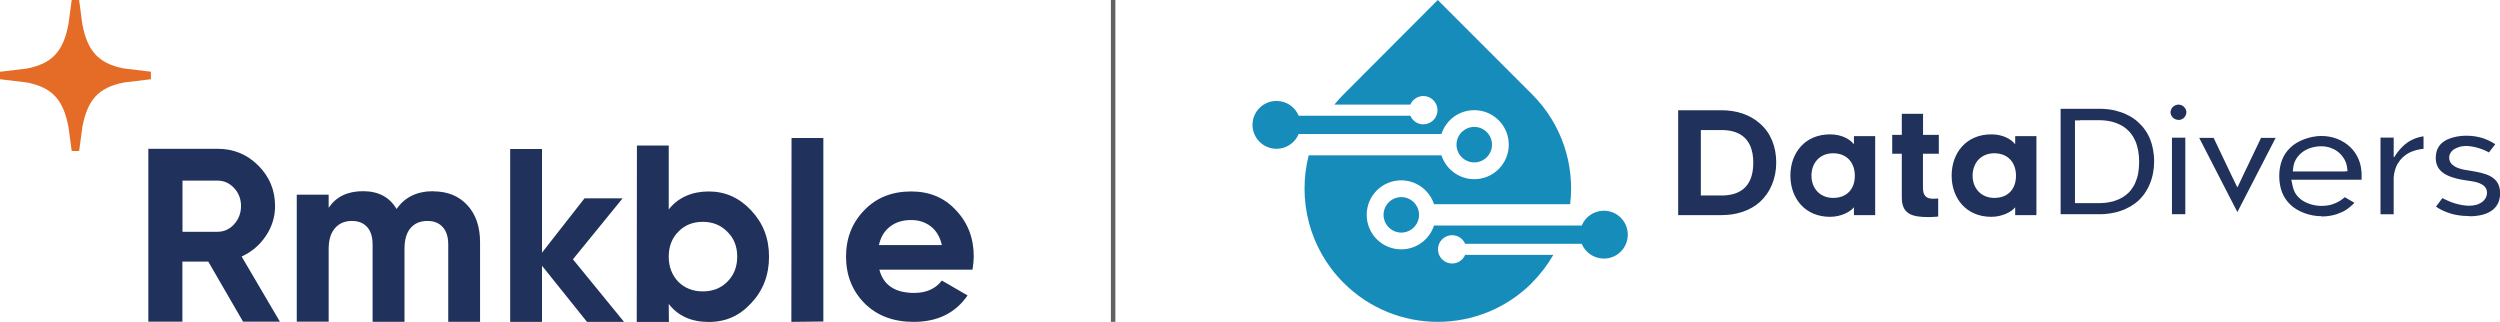 <?xml version="1.0" encoding="UTF-8"?>
<svg id="Artwork" xmlns="http://www.w3.org/2000/svg" viewBox="0 0 278.92 35.91">
  <defs>
    <style>
      .cls-1 {
        fill: none;
        stroke: #606261;
        stroke-miterlimit: 10;
        stroke-width: .5px;
      }

      .cls-2 {
        fill: #168cba;
      }

      .cls-2, .cls-3 {
        fill-rule: evenodd;
      }

      .cls-4, .cls-3 {
        fill: #20315c;
      }

      .cls-5 {
        fill: #e46c26;
      }
    </style>
  </defs>
  <line class="cls-1" x1="124.19" y1="0" x2="124.19" y2="35.91"/>
  <g>
    <g>
      <path class="cls-4" d="M108.64,28.63c0-2.06-.66-3.78-1.99-5.18-1.29-1.4-2.95-2.09-4.99-2.09-2.15,0-3.9.7-5.23,2.09-1.36,1.4-2.04,3.12-2.04,5.18s.69,3.83,2.07,5.21c1.38,1.38,3.21,2.07,5.48,2.07,2.65,0,4.65-.98,6.01-2.95l-2.87-1.66c-.7.92-1.73,1.38-3.09,1.38-2.13,0-3.43-.87-3.88-2.59h10.39c.09-.59.14-1.07.14-1.46ZM98.06,27.33c.2-.88.61-1.57,1.24-2.05.62-.49,1.41-.73,2.37-.73.84,0,1.58.24,2.19.72s1.02,1.17,1.22,2.07h-7.03,0Z"/>
      <polygon class="cls-4" points="91.86 35.87 88.29 35.91 88.31 15.4 91.86 15.4 91.86 35.87"/>
      <path class="cls-4" d="M83.81,23.48c-1.31-1.41-2.89-2.12-4.74-2.12s-3.42.67-4.46,2.01v-7.13h-3.55l-.02,19.68h3.59l-.02-2.01c1.04,1.34,2.53,2.01,4.46,2.01s3.45-.7,4.74-2.1c1.32-1.4,1.99-3.12,1.99-5.18s-.66-3.74-1.99-5.16h0ZM81.14,31.44c-.71.71-1.62,1.07-2.73,1.07s-2.01-.36-2.73-1.07c-.71-.74-1.07-1.67-1.07-2.81s.36-2.07,1.07-2.78c.71-.74,1.63-1.1,2.73-1.1s2.01.37,2.73,1.1c.74.71,1.11,1.64,1.11,2.78s-.37,2.08-1.11,2.81Z"/>
      <polygon class="cls-4" points="63.92 28.93 69.62 35.91 65.49 35.91 60.47 29.65 60.47 35.91 56.92 35.91 56.92 16.62 60.47 16.62 60.47 28.19 65.21 22.13 69.46 22.13 63.92 28.93"/>
      <path class="cls-4" d="M48.35,21.35c1.58,0,2.84.51,3.79,1.54.95,1.03,1.42,2.41,1.42,4.13v8.88h-3.55v-8.63c0-.83-.2-1.47-.61-1.93s-.97-.69-1.71-.69c-.81,0-1.44.27-1.89.8-.45.53-.67,1.3-.67,2.32v8.13h-3.56v-8.63c0-.83-.19-1.47-.6-1.93-.41-.46-.97-.69-1.71-.69-.79,0-1.42.27-1.89.81-.47.54-.7,1.31-.7,2.3v8.13s-3.56,0-3.56,0v-14.17h3.56v1.46c.83-1.23,2.1-1.85,3.83-1.85s2.96.66,3.75,1.99c.9-1.32,2.27-1.99,4.11-1.99h0Z"/>
      <path class="cls-4" d="M26.97,28.61c1.12-.51,2.02-1.28,2.7-2.3.68-1.02,1.02-2.13,1.02-3.32,0-1.76-.62-3.27-1.87-4.52-1.25-1.25-2.76-1.87-4.55-1.87h-7.72v19.29h3.8v-6.7h2.89l3.88,6.7h4.11l-4.27-7.27ZM26.12,25.02c-.51.56-1.13.84-1.85.84h-3.91v-5.71h3.91c.72,0,1.33.28,1.85.83.51.55.77,1.22.77,2.01s-.26,1.46-.77,2.03h0Z"/>
    </g>
    <path class="cls-5" d="M16.83,8l-2.99-.36c-2.94-.56-4.1-2.04-4.66-4.97L8.83,0h-.83l-.36,2.68c-.56,2.94-1.72,4.41-4.66,4.97l-2.99.36v.83l2.99.36c2.94.56,4.1,2.04,4.66,4.97l.36,2.68h.83l.36-2.68c.56-2.94,1.72-4.41,4.66-4.97l2.99-.36v-.83Z"/>
  </g>
  <g>
    <path class="cls-3" d="M259.02,24.15c.32,0,.62-.02.9-.07.28-.04.54-.11.77-.18.23-.08.45-.17.65-.26.2-.1.38-.21.54-.32.11-.08.22-.16.31-.24h0c.1-.08.19-.16.27-.24.05-.05.1-.1.15-.15l.06-.07-1.07-.62-.06.05s-.08.07-.12.1l-.03.02h0c-.05.04-.11.09-.17.13-.07.05-.15.1-.23.15-.12.07-.25.14-.39.2-.14.06-.3.12-.46.17-.16.05-.34.09-.53.11-.19.03-.39.04-.6.04-.13,0-.34,0-.58-.04-.17-.03-.37-.06-.57-.12-.17-.05-.34-.11-.52-.19-.15-.07-.31-.15-.46-.25h0c-.14-.09-.27-.2-.4-.32-.12-.11-.22-.24-.32-.38-.09-.13-.17-.28-.23-.44-.06-.15-.11-.32-.15-.49h0l-.08-.4h0s-.04-.18-.04-.18l-.02-.11h7.84v-.04s0-.14,0-.14v-.21s0-.24,0-.24v-.04c-.01-.3-.05-.58-.1-.85-.06-.28-.14-.54-.25-.79-.11-.26-.24-.5-.4-.72-.16-.23-.34-.44-.53-.62-.21-.2-.43-.37-.67-.52h0c-.25-.15-.51-.29-.78-.39l-.06-.02h0s0,0,0,0h0c-.26-.1-.53-.17-.8-.22-.29-.05-.6-.08-.9-.08-.29,0-.62.03-.97.1-.31.06-.64.15-.96.27-.29.11-.57.25-.85.41-.25.15-.49.33-.7.54-.19.18-.37.39-.53.63h0c-.15.22-.28.47-.38.74-.1.26-.18.54-.23.84-.05.29-.08.6-.08.94s.03.66.08.95c.05.31.13.59.23.85.1.27.23.52.38.74.16.24.34.45.53.63.22.21.45.39.7.54.27.17.56.3.84.41.32.12.65.21.96.27.35.07.68.09.98.09h0ZM243.93,12.51h0c0-.06,0-.11-.02-.16-.01-.05-.03-.1-.05-.15-.02-.05-.05-.1-.08-.14h0s-.07-.09-.11-.13h0s-.09-.08-.13-.11c-.05-.03-.1-.06-.15-.08h0c-.05-.02-.11-.04-.16-.05h0c-.05-.01-.11-.02-.17-.02-.06,0-.12,0-.18.02-.06.01-.12.03-.17.05h0s0,0,0,0h0c-.05.02-.1.05-.15.08-.05.03-.1.07-.14.11-.04.04-.08.08-.11.13-.03.04-.05.08-.07.13v.02s-.05.1-.06.15c-.01.05-.02.1-.02.16s0,.11.02.16h0c.01.05.03.11.05.16.02.05.05.1.08.15.03.05.07.09.11.13.04.04.09.08.14.11h0s.1.06.16.08h0c.05.02.11.04.17.05.06.01.12.02.18.02s.12,0,.17-.02c.04,0,.08-.02.12-.03l.04-.02c.05-.02.11-.05.15-.08.05-.03.09-.06.13-.1h0s.01-.02.01-.02h0s.06-.08.09-.12c.03-.04.06-.09.08-.14.02-.05.04-.1.05-.16.01-.05.02-.11.02-.17h0ZM187.23,24h4.84c1.71,0,3.2-.51,4.27-1.46,1.15-1.04,1.83-2.61,1.83-4.4s-.62-3.33-1.83-4.37c-1.09-.96-2.55-1.47-4.27-1.47h-4.84v11.7h0ZM224.83,24h2.37v-8.81h-2.37v.91c-.45-.59-1.39-1.11-2.67-1.11-2.79,0-4.42,2.07-4.42,4.6s1.63,4.6,4.42,4.6c1.25,0,2.31-.58,2.67-1.07v.88h0ZM224.92,19.6h0c0,1.54-.93,2.48-2.42,2.48s-2.42-1.09-2.42-2.48.9-2.5,2.42-2.5,2.42,1.04,2.42,2.5h0ZM214.55,17.15h1.76v-2.1h-1.76v-2.35h-2.37v2.35h-1.07v2.1h1.07v4.88c0,1.86,1.14,2.19,2.99,2.19.34,0,.78-.03,1.07-.06v-2.02c-.14.02-.34.03-.61.03-1.07,0-1.09-.83-1.09-1.31v-3.71h0ZM206.84,24h2.37v-8.81h-2.37v.91c-.45-.59-1.39-1.11-2.67-1.11-2.79,0-4.42,2.07-4.42,4.6s1.63,4.6,4.42,4.6c1.25,0,2.31-.58,2.67-1.07v.88h0ZM206.94,19.6h0c0,1.54-.93,2.48-2.42,2.48s-2.42-1.09-2.42-2.48.9-2.5,2.42-2.5,2.42,1.04,2.42,2.5h0ZM189.76,21.81h0v-7.3h2.31c1.59,0,3.54.58,3.54,3.65s-1.94,3.65-3.54,3.65h-2.31ZM267.13,17.52h0s.77-1.35,1.94-1.9h0s0,0,0,0h0s0,0,0,0h0s0,0,0,0h0s0,0,0,0h0s0,0,0,0c.06-.03.13-.06.19-.09.06-.03.13-.05.19-.08h0s0,0,0,0h0s0,0,0,0h0s0,0,0,0c.1-.04.19-.07.29-.1h0c.1-.03.2-.06.3-.08.08-.02.16-.03.23-.04l.12-.02v1.4c-.11,0-.23.02-.36.04-.14.02-.29.05-.44.09h0c-.15.04-.32.1-.48.16h0c-.14.06-.28.12-.42.2h-.02c-.22.14-.44.3-.64.49-.18.17-.34.38-.48.61l-.09.14h0c-.09.18-.18.38-.24.59-.08.25-.13.54-.16.84h0s0,.1,0,.1h0s0,.11,0,.11h0s0,.11,0,.11h0s0,.1,0,.1h0v3.72h-1.47v-8.56h1.47v2.19h0ZM229.86,23.9h4.3c.22,0,.43,0,.65-.02.22-.02.43-.04.63-.07.2-.03.4-.07.6-.12.19-.05.38-.1.57-.17.18-.06.36-.13.53-.21.17-.08.34-.16.5-.25.16-.09.31-.19.46-.29.14-.1.28-.21.42-.33l.05-.05c.12-.11.24-.23.35-.36h0c.13-.15.25-.3.36-.46h0c.11-.16.22-.33.31-.51.1-.17.18-.36.26-.54.08-.19.15-.38.21-.59.06-.2.11-.41.15-.62.04-.21.07-.42.09-.64.02-.21.03-.44.03-.66s0-.46-.03-.68c-.02-.22-.05-.44-.09-.65h0c-.04-.22-.09-.42-.14-.61-.06-.2-.13-.39-.2-.58-.08-.18-.16-.36-.26-.53-.09-.17-.2-.34-.31-.49-.11-.16-.23-.31-.36-.45h0c-.13-.14-.27-.28-.41-.4h0s0-.01,0-.01h0c-.13-.12-.27-.23-.42-.34h0c-.15-.11-.3-.2-.45-.29-.16-.09-.32-.17-.5-.25-.17-.08-.35-.15-.53-.21h0c-.18-.06-.37-.12-.57-.17-.19-.05-.39-.09-.59-.12-.2-.03-.41-.06-.62-.07-.21-.02-.43-.02-.65-.02h-4.3v11.76h0ZM232.07,13.41h2.09c.24,0,.49.01.75.04.25.03.51.07.76.14l.07.02h0c.23.06.46.15.68.25.25.11.48.25.7.42.23.18.45.39.64.64.18.23.34.5.47.8.14.31.24.67.32,1.07.07.38.11.79.11,1.25s-.04.87-.1,1.25c-.07.4-.18.75-.32,1.07h0c-.13.31-.3.58-.48.82h0c-.18.24-.39.44-.62.61-.22.17-.46.31-.7.42-.24.11-.5.2-.75.27-.25.06-.51.11-.77.14-.26.03-.51.04-.75.04h-2.67v-9.23h.58ZM275.51,24.13h0c.29,0,.56-.02.81-.05.26-.03.49-.08.71-.14.21-.06.41-.13.59-.22.18-.09.34-.19.48-.3.13-.11.25-.23.36-.36.1-.13.19-.28.26-.43.07-.16.12-.33.16-.51.04-.18.05-.38.05-.58,0-.96-.44-1.52-1.05-1.86-.63-.35-1.44-.49-2.15-.61h0s0,0,0,0h0s-.15-.03-.15-.03h0s0,0,0,0h0s0,0,0,0h0c-.29-.04-.86-.11-1.36-.3-.52-.21-.97-.55-.97-1.14,0-.11.02-.21.04-.3h0c.03-.1.08-.19.13-.28.06-.09.13-.16.2-.23.08-.07.17-.14.27-.19.08-.05.18-.09.27-.13.1-.04.2-.07.3-.1.11-.03.21-.05.32-.06.11-.01.21-.02.31-.02.15,0,.3,0,.45.02.15.02.3.04.44.07.15.03.29.06.42.1.14.04.27.08.4.13l.06.02h0c.08.03.16.06.23.09.09.04.18.08.27.12h0c.07.03.13.07.2.1h0s.12.07.12.07l.71-.92c-.08-.05-.15-.09-.22-.14-.1-.06-.2-.11-.31-.17h-.02s0-.01,0-.01c-.12-.06-.23-.12-.35-.17h0c-.12-.05-.25-.1-.38-.15h0c-.15-.05-.3-.1-.45-.13-.15-.04-.31-.07-.47-.1-.16-.02-.32-.04-.49-.06-.17-.01-.34-.02-.52-.02-.19,0-.47.01-.79.05-.23.03-.48.08-.73.15-.2.06-.41.13-.61.22-.18.08-.34.18-.5.3-.13.1-.25.21-.35.34-.1.12-.18.26-.25.41-.06.14-.12.3-.15.48-.03.17-.05.35-.05.55,0,.47.13.85.33,1.15.21.3.5.53.82.7.34.18.72.31,1.09.41.37.1.74.16,1.05.21h.08s.04.02.04.02h.03s.04.01.04.01l.14.02c.19.03.4.05.62.1h0c.22.04.45.1.66.19.23.1.44.22.58.39.15.18.24.4.24.67,0,.11-.02.22-.05.33-.03.11-.08.21-.13.3-.06.09-.13.18-.21.26-.08.08-.18.15-.28.22h0c-.09.05-.18.1-.29.15-.1.04-.21.08-.32.1-.11.03-.22.05-.34.06-.12.01-.24.02-.36.02-.14,0-.28,0-.42-.02-.15-.01-.29-.03-.44-.06-.12-.02-.25-.05-.37-.08-.1-.02-.2-.05-.29-.08h0s-.09-.02-.09-.02l-.14-.05h0c-.13-.04-.25-.09-.37-.13-.12-.05-.25-.1-.37-.16-.1-.05-.2-.1-.3-.14-.07-.04-.15-.08-.21-.11l-.71.95c.06.04.13.09.19.13.09.06.19.11.29.17h.02s0,.01,0,.01c.12.06.24.13.37.18h0c.13.06.25.11.39.16h.02c.17.07.36.13.55.18.18.05.38.09.57.12.21.04.42.06.65.08.22.02.45.03.69.03h0ZM249.63,23.64h0l4.26-8.26h-1.63l-2.11,4.42-.3.64h0l-.14.29-.09.18-.09-.18-.14-.29-.28-.58h0l-.03-.05-2.11-4.43h-1.61l4.25,8.26h0ZM242.32,23.9h1.49v-8.54h-1.49v8.54h0ZM261.65,19.13h-5.84v-.11s.03-.17.03-.17v-.14s.01,0,.01,0h0c.02-.18.06-.35.11-.51.06-.16.13-.32.22-.47.09-.15.2-.29.32-.42h0c.12-.13.26-.25.4-.36.14-.1.29-.19.45-.27.16-.08.33-.14.51-.2.17-.05.36-.09.55-.12.19-.03.38-.04.58-.04.18,0,.35.01.51.04.17.03.34.07.49.12.16.06.32.13.46.2h0c.15.08.29.18.42.28.14.11.26.23.37.36.11.13.21.27.3.42h0c.09.15.16.31.21.46.05.16.09.32.11.48h0s.02.15.02.15l.02.17v.11s-.09,0-.09,0h-.17Z"/>
    <path class="cls-2" d="M170.93,31.55c-5.81,5.81-15.23,5.81-21.03,0-3.85-3.85-5.15-9.29-3.89-14.22h14.81c.5,1.54,1.95,2.66,3.66,2.66,2.13,0,3.85-1.72,3.85-3.85,0-2.13-1.72-3.85-3.85-3.85-1.71,0-3.16,1.11-3.66,2.66h-8.12s-.41,0-.41,0h-5.45s0,0,0,0h-1.95c-.4.97-1.36,1.65-2.47,1.65-1.48,0-2.68-1.2-2.68-2.67,0-1.48,1.2-2.67,2.68-2.67,1.11,0,2.07.68,2.47,1.65h1.95s0,0,0,0h10.51c.24.57.8.96,1.45.96.87,0,1.58-.71,1.58-1.58s-.71-1.58-1.58-1.58c-.65,0-1.21.4-1.45.96h-2.8s-2.26,0-2.26,0h-3.42c.32-.39.66-.77,1.03-1.14L160.41,0l10.52,10.52c3.35,3.35,4.77,7.89,4.25,12.26h-15.19c-.5-1.54-1.95-2.66-3.66-2.66-2.13,0-3.85,1.72-3.85,3.85,0,2.13,1.72,3.85,3.85,3.85,1.71,0,3.16-1.11,3.66-2.66h8.12s.41,0,.41,0h6.18s1.77,0,1.77,0c.4-.97,1.36-1.65,2.47-1.65,1.48,0,2.67,1.2,2.67,2.67,0,1.48-1.2,2.68-2.67,2.67-1.11,0-2.07-.68-2.47-1.65h-1.95s-.58,0-.58,0h-10.48c-.24-.57-.8-.96-1.45-.96-.87,0-1.58.71-1.58,1.58s.71,1.58,1.58,1.58c.65,0,1.21-.4,1.45-.96h2.8s2.26,0,2.26,0h4.78c-.64,1.11-1.43,2.15-2.38,3.1h0ZM164.48,14.16h0c-1.09,0-1.98.89-1.98,1.98,0,1.09.89,1.98,1.98,1.98s1.98-.89,1.98-1.98c0-1.09-.89-1.98-1.98-1.98h0ZM156.34,25.95h0c1.09,0,1.98-.89,1.98-1.98,0-1.09-.89-1.98-1.98-1.98s-1.98.89-1.98,1.98c0,1.09.89,1.98,1.98,1.98Z"/>
  </g>
</svg>